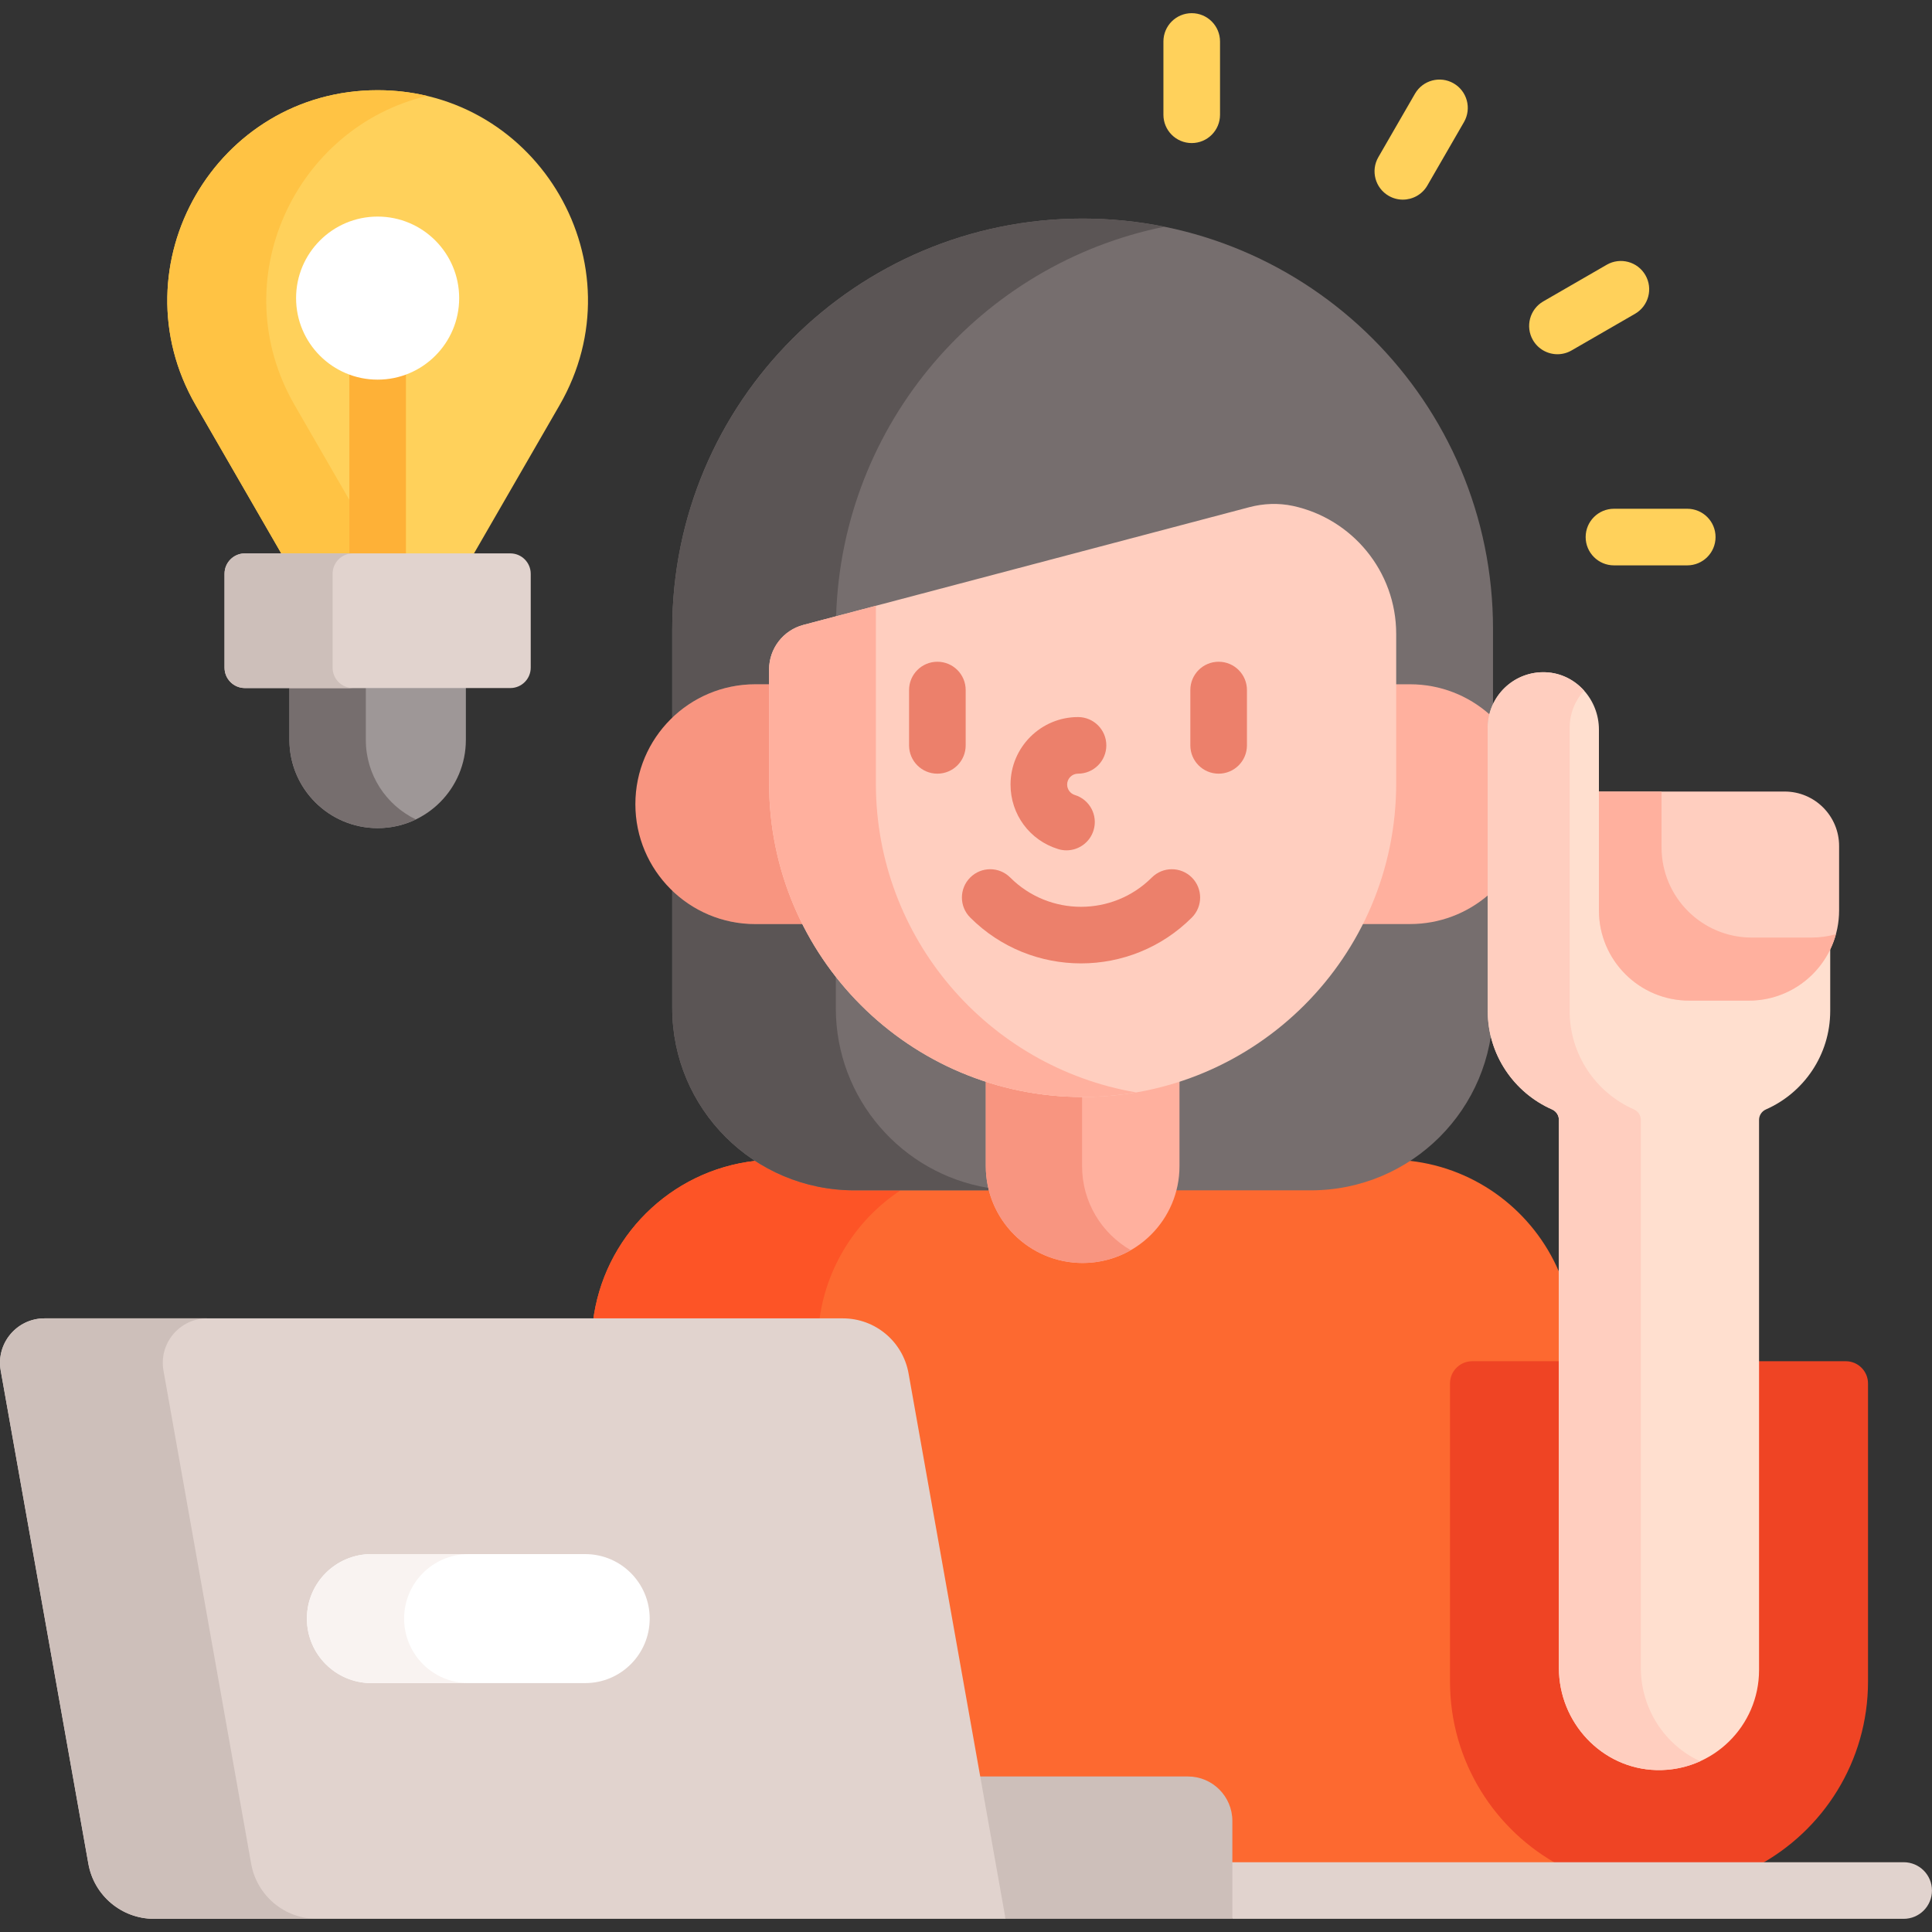 <svg width="60" height="60" viewBox="0 0 60 60" fill="none" xmlns="http://www.w3.org/2000/svg">
<rect x="0" y="0" width="60" height="60" fill="#333333" stroke="none"/>
<g clip-path="url(#clip0_1044_6812)">
<path d="M11.728 2.801C6.707 2.801 3.568 8.237 6.079 12.585L8.735 17.186L9.093 17.303H14.361L14.721 17.186L17.377 12.585C19.888 8.237 16.749 2.801 11.728 2.801Z" fill="#FFD15B"/>
<path d="M13.265 2.979C12.777 2.863 12.263 2.801 11.728 2.801C6.707 2.801 3.568 8.237 6.079 12.585L8.735 17.186H11.808L9.152 12.585C6.909 8.7 9.175 3.948 13.265 2.979Z" fill="#FFC344"/>
<path d="M11.729 11.673C11.418 11.673 11.122 11.612 10.85 11.505V17.303H12.607V11.505C12.335 11.612 12.039 11.673 11.729 11.673Z" fill="#FEB137"/>
<path d="M8.988 21.251V22.977C8.988 24.491 10.215 25.718 11.728 25.718C13.242 25.718 14.468 24.491 14.468 22.977V21.251H8.988Z" fill="#9E9797"/>
<path d="M11.361 22.978V21.368H8.988V22.978C8.988 24.491 10.215 25.718 11.728 25.718C12.153 25.718 12.556 25.621 12.915 25.448C11.996 25.006 11.361 24.066 11.361 22.978Z" fill="#766E6E"/>
<path d="M15.849 21.368H7.606C7.256 21.368 6.973 21.085 6.973 20.735V17.819C6.973 17.47 7.256 17.186 7.606 17.186H15.849C16.198 17.186 16.482 17.47 16.482 17.819V20.735C16.482 21.085 16.198 21.368 15.849 21.368Z" fill="#E1D3CE"/>
<path d="M10.329 20.735V17.819C10.329 17.47 10.612 17.186 10.962 17.186H7.606C7.256 17.186 6.973 17.47 6.973 17.819V20.735C6.973 21.085 7.256 21.368 7.606 21.368H10.962C10.612 21.368 10.329 21.085 10.329 20.735Z" fill="#CDBFBA"/>
<path d="M11.727 11.79C13.126 11.79 14.26 10.656 14.26 9.258C14.26 7.86 13.126 6.726 11.727 6.726C10.329 6.726 9.195 7.86 9.195 9.258C9.195 10.656 10.329 11.79 11.727 11.79Z" fill="white"/>
<path d="M45.722 42.391H48.532V39.808L48.415 39.495C47.622 37.639 45.878 36.287 43.794 36.052H43.572C42.737 36.558 41.758 36.85 40.711 36.85H26.535C25.489 36.85 24.51 36.558 23.674 36.052H23.452C20.818 36.349 18.727 38.431 18.414 41.06H26.177C27.126 41.06 27.935 41.738 28.101 42.672L30.344 55.288H36.892C37.589 55.288 38.156 55.855 38.156 56.552V57.95H48.474L48.482 57.822C46.425 56.703 45.149 54.562 45.149 52.221V42.964C45.149 42.648 45.406 42.391 45.722 42.391Z" fill="#FD6930"/>
<path d="M25.439 41.06C25.642 39.351 26.598 37.873 27.965 36.967H26.535C25.397 36.967 24.339 36.63 23.452 36.052C20.818 36.349 18.727 38.431 18.414 41.06H25.439Z" fill="#FD5426"/>
<path d="M40.71 36.967H26.534C23.41 36.967 20.877 34.434 20.877 31.31V19.533C20.877 12.494 26.583 6.788 33.622 6.788C40.661 6.788 46.367 12.494 46.367 19.533V31.31C46.367 34.434 43.834 36.967 40.71 36.967Z" fill="#766E6E"/>
<path d="M23.454 21.251H23.884V20.791C23.884 20.141 24.322 19.573 24.951 19.407L25.966 19.139C26.148 13.146 30.465 8.193 36.162 7.041C35.341 6.875 34.492 6.788 33.622 6.788C26.583 6.788 20.877 12.494 20.877 19.533V22.289C21.546 21.647 22.454 21.251 23.454 21.251Z" fill="#5B5555"/>
<path d="M25.957 31.31V30.333C25.56 29.826 25.211 29.279 24.919 28.698H23.455C22.454 28.698 21.546 28.302 20.877 27.66V31.31C20.877 34.434 23.41 36.967 26.534 36.967H30.709C30.703 36.942 30.698 36.916 30.692 36.891C28.006 36.45 25.957 34.12 25.957 31.31Z" fill="#5B5555"/>
<path d="M33.623 33.951C32.572 33.951 31.562 33.779 30.615 33.467V36.216C30.615 37.877 31.962 39.223 33.623 39.223C35.283 39.223 36.63 37.877 36.63 36.216V33.467C35.683 33.779 34.673 33.951 33.623 33.951Z" fill="#FFB09E"/>
<path d="M33.605 36.216V34.068C32.561 34.066 31.557 33.898 30.615 33.593V36.216C30.615 37.877 31.962 39.223 33.623 39.223C34.167 39.223 34.677 39.078 35.117 38.825C34.214 38.306 33.605 37.333 33.605 36.216Z" fill="#F89580"/>
<path d="M24.003 24.33V21.251H23.456C21.399 21.251 19.732 22.918 19.732 24.974C19.732 27.031 21.399 28.698 23.456 28.698H25.055C24.384 27.386 24.003 25.902 24.003 24.33Z" fill="#F89580"/>
<path d="M43.791 21.251H43.244V24.33C43.244 25.902 42.863 27.386 42.191 28.697H43.791C44.712 28.697 45.555 28.362 46.205 27.808V22.602C46.205 22.459 46.224 22.32 46.258 22.186C45.601 21.605 44.737 21.251 43.791 21.251Z" fill="#FFB09E"/>
<path d="M38.799 15.751L24.951 19.407C24.323 19.573 23.885 20.141 23.885 20.791V24.33C23.885 29.708 28.244 34.068 33.623 34.068C39.001 34.068 43.36 29.708 43.36 24.33V19.688C43.36 17.738 41.987 16.108 40.155 15.712C39.707 15.616 39.242 15.634 38.799 15.751Z" fill="#FFCEBF"/>
<path d="M27.201 24.33V18.813L24.951 19.407C24.323 19.573 23.885 20.141 23.885 20.791V24.33C23.885 29.708 28.244 34.068 33.623 34.068C34.188 34.068 34.742 34.018 35.281 33.925C30.693 33.137 27.201 29.143 27.201 24.33Z" fill="#FFB09E"/>
<path d="M29.111 24.027C28.626 24.027 28.232 23.634 28.232 23.148V21.43C28.232 20.944 28.626 20.551 29.111 20.551C29.597 20.551 29.99 20.944 29.99 21.43V23.148C29.99 23.634 29.597 24.027 29.111 24.027Z" fill="#EC806B"/>
<path d="M37.846 24.027C37.36 24.027 36.967 23.634 36.967 23.148V21.43C36.967 20.944 37.36 20.551 37.846 20.551C38.331 20.551 38.725 20.944 38.725 21.43V23.148C38.725 23.634 38.331 24.027 37.846 24.027Z" fill="#EC806B"/>
<path d="M33.572 29.919C32.326 29.919 31.079 29.444 30.131 28.495C29.787 28.152 29.787 27.596 30.131 27.252C30.474 26.909 31.03 26.909 31.373 27.252C32.586 28.465 34.558 28.465 35.771 27.252C36.114 26.909 36.67 26.909 37.014 27.252C37.357 27.596 37.357 28.152 37.014 28.495C36.065 29.444 34.819 29.919 33.572 29.919Z" fill="#EC806B"/>
<path d="M33.121 26.408C33.036 26.408 32.949 26.396 32.863 26.369C31.977 26.097 31.383 25.292 31.383 24.365C31.383 23.21 32.323 22.269 33.479 22.269C33.964 22.269 34.358 22.663 34.358 23.148C34.358 23.634 33.964 24.027 33.479 24.027C33.292 24.027 33.141 24.179 33.141 24.365C33.141 24.513 33.239 24.646 33.379 24.689C33.843 24.831 34.104 25.323 33.961 25.787C33.845 26.165 33.497 26.408 33.121 26.408Z" fill="#EC806B"/>
<path d="M57.322 42.274H54.513V51.864C54.513 53.513 53.171 54.855 51.522 54.855C51.494 54.855 51.466 54.854 51.438 54.853C49.835 54.81 48.531 53.439 48.531 51.799V42.274H45.722C45.34 42.274 45.031 42.583 45.031 42.965V52.221C45.031 54.703 46.424 56.858 48.471 57.95H54.574C56.62 56.858 58.013 54.703 58.013 52.221V42.965C58.013 42.583 57.704 42.274 57.322 42.274Z" fill="#EF4424"/>
<path d="M59.12 57.833H38.154V59.386L38.272 59.591H59.12C59.606 59.591 59.999 59.197 59.999 58.712C59.999 58.226 59.606 57.833 59.12 57.833Z" fill="#E1D3CE"/>
<path d="M56.74 29.42C56.309 30.328 55.384 30.958 54.314 30.958H52.459C50.978 30.958 49.774 29.753 49.774 28.273V24.7L49.656 24.582V22.657C49.656 21.724 48.94 20.919 48.008 20.878C47.019 20.834 46.203 21.623 46.203 22.602V31.394C46.203 32.761 47.024 33.936 48.199 34.454C48.329 34.511 48.413 34.638 48.413 34.78V51.799C48.413 53.493 49.741 54.924 51.434 54.971C53.19 55.019 54.629 53.609 54.629 51.864V34.78C54.629 34.638 54.714 34.511 54.844 34.454C56.019 33.936 56.839 32.761 56.839 31.394V29.488L56.74 29.42Z" fill="#FFDFCF"/>
<path d="M50.958 51.799V34.78C50.958 34.638 50.873 34.511 50.743 34.454C49.568 33.936 48.747 32.761 48.747 31.394V22.603C48.747 22.157 48.917 21.753 49.194 21.447C48.897 21.116 48.48 20.899 48.008 20.878C47.019 20.834 46.203 21.623 46.203 22.603V31.394C46.203 32.761 47.024 33.936 48.199 34.454C48.329 34.511 48.413 34.638 48.413 34.78V51.799C48.413 53.493 49.741 54.924 51.434 54.971C51.922 54.984 52.384 54.884 52.799 54.697C51.708 54.197 50.958 53.072 50.958 51.799Z" fill="#FFCEBF"/>
<path d="M54.313 31.075H52.458C50.911 31.075 49.656 29.82 49.656 28.273V24.582H55.424C56.358 24.582 57.115 25.34 57.115 26.274V28.273C57.115 29.82 55.861 31.075 54.313 31.075Z" fill="#FFCEBF"/>
<path d="M56.258 29.117H54.403C52.856 29.117 51.601 27.863 51.601 26.315V24.582H49.656V28.273C49.656 29.82 50.911 31.075 52.458 31.075H54.313C55.605 31.075 56.691 30.201 57.016 29.013C56.775 29.08 56.521 29.117 56.258 29.117Z" fill="#FFB09E"/>
<path d="M36.891 55.17H30.322L31.017 59.079L31.227 59.591H38.272V56.552C38.272 55.789 37.654 55.17 36.891 55.17Z" fill="#CDBFBA"/>
<path d="M31.228 59.591H4.785C3.78 59.591 2.92 58.87 2.745 57.881L0.022 42.566C-0.129 41.719 0.522 40.943 1.382 40.943H26.176C27.181 40.943 28.04 41.663 28.216 42.652L31.228 59.591Z" fill="#E1D3CE"/>
<path d="M7.8 57.881L5.077 42.566C4.927 41.719 5.578 40.943 6.437 40.943H1.382C0.522 40.943 -0.129 41.719 0.022 42.566L2.744 57.881C2.92 58.87 3.78 59.591 4.784 59.591H9.84C8.836 59.591 7.976 58.87 7.8 57.881Z" fill="#CDBFBA"/>
<path d="M18.174 52.27H11.534C10.428 52.27 9.531 51.373 9.531 50.267C9.531 49.16 10.428 48.264 11.534 48.264H18.174C19.28 48.264 20.177 49.16 20.177 50.267C20.177 51.373 19.28 52.27 18.174 52.27Z" fill="white"/>
<path d="M12.55 50.267C12.55 49.16 13.447 48.264 14.553 48.264H11.534C10.428 48.264 9.531 49.16 9.531 50.267C9.531 51.373 10.428 52.27 11.534 52.27H14.553C13.447 52.27 12.55 51.373 12.55 50.267Z" fill="#F9F3F1"/>
<path d="M37.01 4.443C36.524 4.443 36.131 4.05 36.131 3.564V1.288C36.131 0.803 36.524 0.409 37.01 0.409C37.495 0.409 37.889 0.803 37.889 1.288V3.564C37.889 4.05 37.495 4.443 37.01 4.443Z" fill="#FFD15B"/>
<path d="M52.399 17.558H50.123C49.638 17.558 49.244 17.164 49.244 16.679C49.244 16.193 49.638 15.8 50.123 15.8H52.399C52.885 15.8 53.278 16.193 53.278 16.679C53.278 17.164 52.885 17.558 52.399 17.558Z" fill="#FFD15B"/>
<path d="M48.368 11.001C48.064 11.001 47.769 10.843 47.606 10.561C47.364 10.141 47.508 9.603 47.928 9.36L49.899 8.222C50.319 7.98 50.857 8.124 51.099 8.544C51.342 8.964 51.198 9.502 50.778 9.745L48.807 10.883C48.668 10.963 48.517 11.001 48.368 11.001Z" fill="#FFD15B"/>
<path d="M43.566 6.2C43.417 6.2 43.266 6.162 43.127 6.082C42.707 5.84 42.563 5.302 42.805 4.882L43.943 2.911C44.186 2.49 44.724 2.346 45.144 2.589C45.564 2.832 45.708 3.369 45.466 3.79L44.328 5.761C44.165 6.043 43.869 6.2 43.566 6.2Z" fill="#FFD15B"/>
</g>
<defs>
<clipPath id="clip0_1044_6812">
<rect width="60" height="60" fill="white"/>
</clipPath>
</defs>
</svg>
